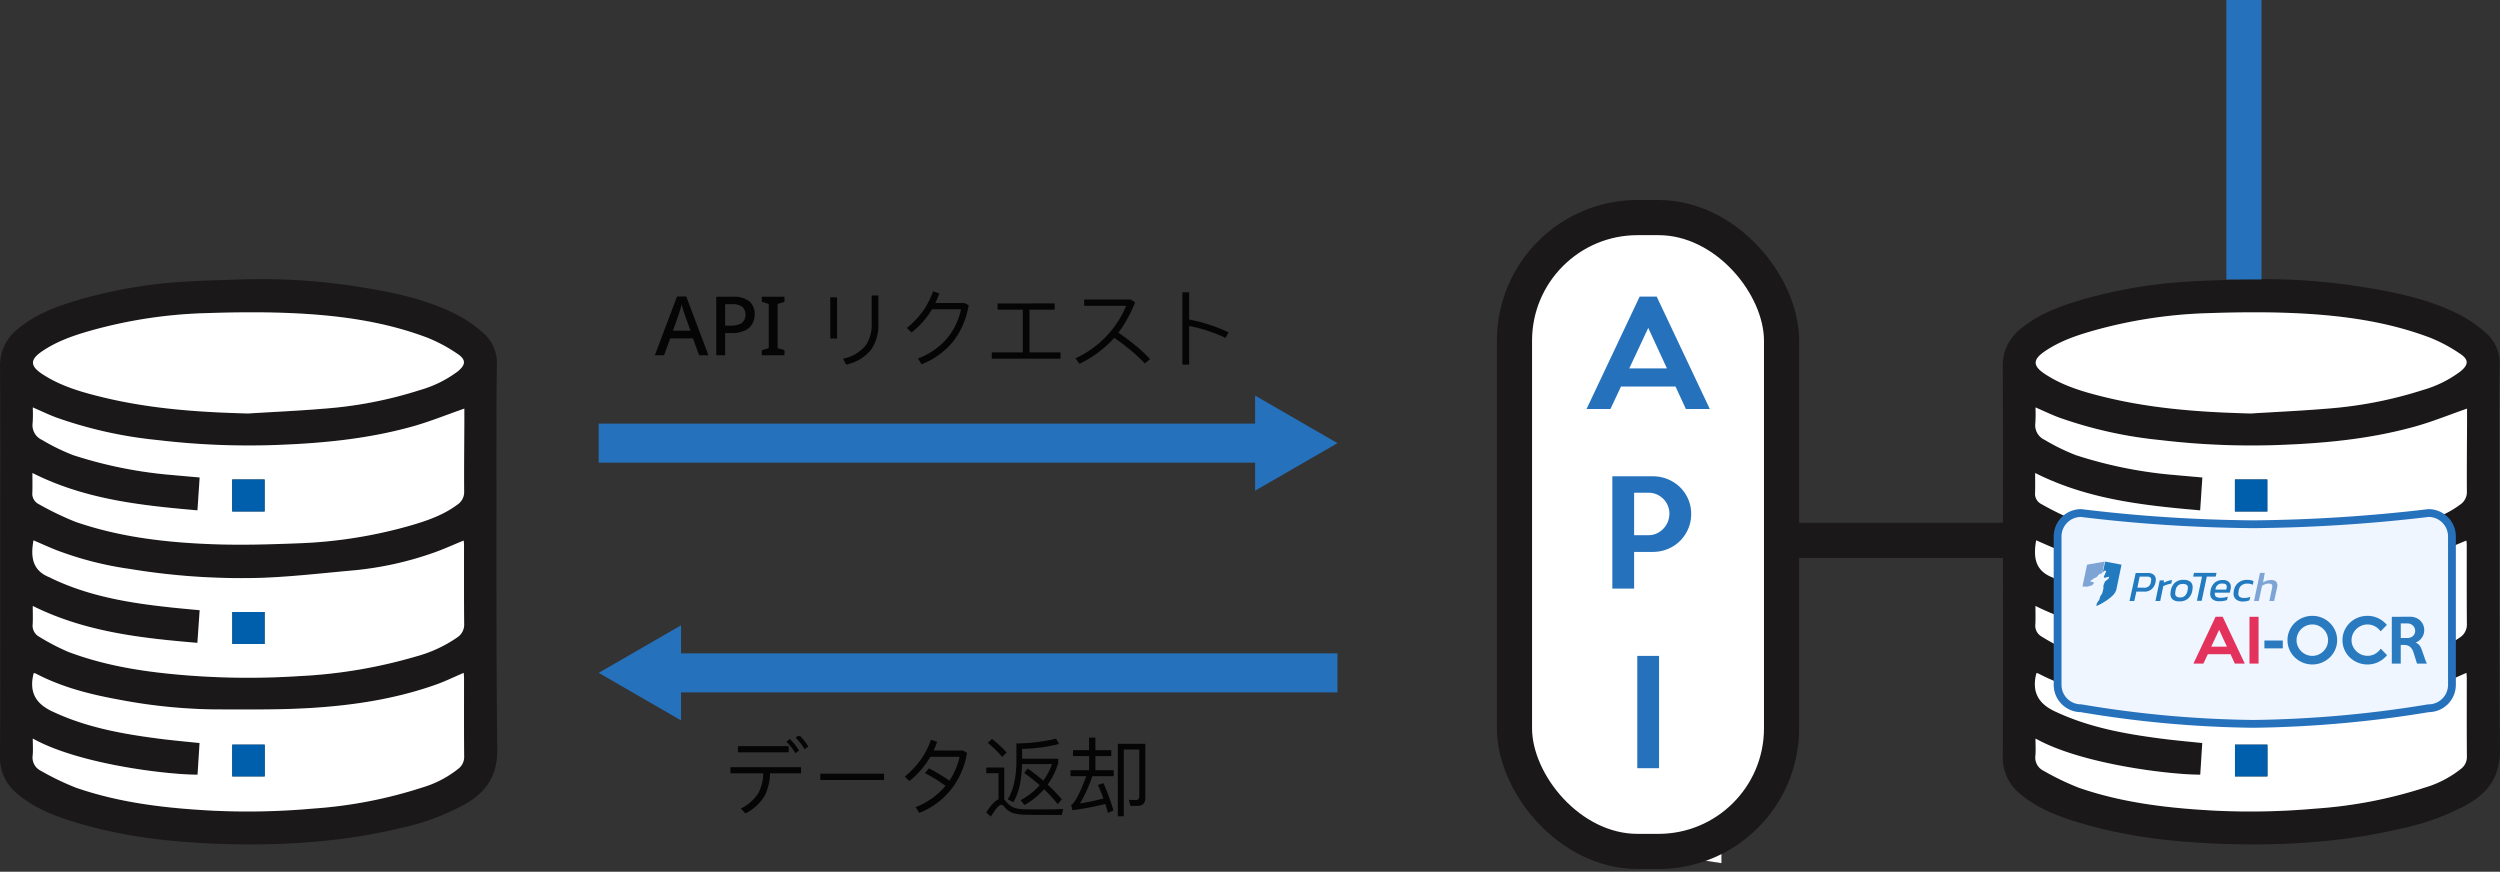<svg xmlns="http://www.w3.org/2000/svg" width="640.313" height="223.27" data-name="Group 1705"><rect width="100%" height="100%" fill="#333333" stroke="none"/><defs><clipPath id="a"><path fill="none" d="M.005 0h640.3v223.27H.005z" data-name="Rectangle 601"/></clipPath><clipPath id="b"><path fill="none" d="M172.256 73.669h36.398v27.995h-36.398z" data-name="Rectangle 602"/></clipPath><clipPath id="c"><path fill="none" d="M212.339 73.628h112.342v24.535H212.339z" data-name="Rectangle 603"/></clipPath><clipPath id="d"><path fill="none" d="M172.256 188.533h112.341v24.536H172.256z" data-name="Rectangle 605"/></clipPath><clipPath id="e"><path fill="none" d="M0 0h640.312v223.27H0z" data-name="Rectangle 611"/></clipPath></defs><g data-name="Group 1694"><g clip-path="url(#a)" data-name="Group 1693"><path fill="#1a1818" d="M.055 143.789c0-16.628.069-33.256-.046-49.883a11.9 11.9 0 0 1 4.743-9.8c4.576-3.759 10.023-5.722 15.6-7.361a123.844 123.844 0 0 1 26.818-4.593c4.866-.324 9.748-.4 14.623-.582A160.2 160.2 0 0 1 94.5 73.9c7.983 1.354 15.866 3.194 23.1 7.007a33.372 33.372 0 0 1 6.171 4.386 10.209 10.209 0 0 1 3.5 8.312c-.119 5.987-.127 11.978-.122 17.967.022 26.788-.1 53.579.213 80.364.079 6.746-2.844 10.935-8.258 14.043a62.157 62.157 0 0 1-16.9 6.2c-14.976 3.544-30.2 4.461-45.516 3.964-12.17-.4-24.253-1.716-36.008-5.119-5.715-1.655-11.307-3.643-15.992-7.511A11.918 11.918 0 0 1 0 193.691c.115-16.633.047-33.268.049-49.9M8.4 189.16c0 1.576.094 2.962-.023 4.33a3.762 3.762 0 0 0 2.088 3.929 67.843 67.843 0 0 0 9.014 4.34c11.309 3.917 23.089 5.253 34.974 5.877a187.631 187.631 0 0 0 25.7-.533 116.177 116.177 0 0 0 27.949-5.385 27.156 27.156 0 0 0 9.365-4.884 3.782 3.782 0 0 0 1.416-3.113c-.06-6.662-.025-13.326-.03-19.989 0-.449-.05-.9-.08-1.392-2.464 1.052-4.74 2.17-7.114 3.012-10.322 3.661-21.07 5.3-31.924 5.974-8.252.509-16.549.391-24.825.377a139.6 139.6 0 0 1-24.959-2.603c-7.212-1.322-14.282-3.159-20.837-6.594a1.271 1.271 0 0 0-.484-.089c-1.19 4.563.289 7.667 4.574 9.713 8.775 4.19 18.151 5.864 27.657 7.087 3.359.432 6.735.724 10.246 1.1l-.512 8.1c-7.145.051-30.194-2.545-42.2-9.251m-.082-68.019c0 1.758.04 3.369-.013 4.976a2.954 2.954 0 0 0 1.6 2.977 77.912 77.912 0 0 0 9.387 4.537c11.313 3.932 23.116 5.3 35 5.746 7.362.278 14.756.063 22.123-.227a119.461 119.461 0 0 0 28.98-4.621c4.139-1.213 8.2-2.634 11.716-5.25a3.862 3.862 0 0 0 1.781-3.363c-.047-5.8.021-11.593.044-17.389v-3.873c-4.543 1.585-8.8 3.319-13.191 4.552-12.152 3.41-24.646 4.474-37.2 4.833a197.79 197.79 0 0 1-28.112-1.32 109.978 109.978 0 0 1-25.96-5.767c-2-.74-3.92-1.679-6.069-2.609a36.822 36.822 0 0 1-.026 3.973 4.116 4.116 0 0 0 2.4 4.351 52.263 52.263 0 0 0 7.962 3.9 111.649 111.649 0 0 0 25.248 5.087c2.367.22 4.737.422 7.16.637l-.561 8.421c-14.543-1.258-28.861-2.8-42.263-9.567M8.4 155.2c0 1.684.058 3.16-.017 4.629a3.2 3.2 0 0 0 1.551 3.179 55.784 55.784 0 0 0 7.6 3.964c10.208 3.853 20.921 5.321 31.725 6.108a201.272 201.272 0 0 0 27.347.087 127.8 127.8 0 0 0 29.92-5.025 34.211 34.211 0 0 0 10.634-4.92 3.9 3.9 0 0 0 1.727-3.406c-.066-6.759-.03-13.519-.037-20.278 0-.359-.056-.717-.087-1.088-2.79 1.13-5.434 2.354-8.179 3.283a85.4 85.4 0 0 1-19.851 4.336c-7.764.69-15.523 1.6-23.3 1.91a175.046 175.046 0 0 1-34.188-2.259 86.806 86.806 0 0 1-18.845-4.833c-1.977-.788-3.916-1.672-5.81-2.486-.732 4.085-.4 7.673 4.043 9.443.265.1.511.26.77.382 9.617 4.57 19.938 6.237 30.389 7.359 2.447.263 4.9.476 7.358.712-.2 2.84-.385 5.525-.583 8.362-14.51-1.228-28.741-2.8-42.164-9.455M63.62 105.9c6.547-.408 13.1-.7 19.638-1.253a106.03 106.03 0 0 0 24.3-4.744 29.624 29.624 0 0 0 9.612-4.728c2.181-1.759 2.252-3.081-.082-4.605a40.13 40.13 0 0 0-7.552-4.048c-10.843-4.118-22.226-5.693-33.715-6.267-7.827-.391-15.7-.3-23.534-.041a121.36 121.36 0 0 0-28.454 4.294c-4.618 1.281-9.17 2.79-13.165 5.544-3.018 2.08-2.952 3.693.145 5.736 4.756 3.14 10.154 4.663 15.6 5.982 12.216 2.959 24.665 3.817 37.2 4.13" data-name="Path 5749"/><path fill="#fff" d="M8.4 189.158c12.009 6.707 35.058 9.3 42.2 9.251l.512-8.1c-3.511-.371-6.887-.663-10.246-1.1-9.507-1.223-18.883-2.9-27.657-7.087-4.285-2.047-5.764-5.15-4.574-9.713a1.251 1.251 0 0 1 .484.088c6.554 3.436 13.624 5.272 20.836 6.6a139.654 139.654 0 0 0 24.954 2.603c8.277.013 16.573.132 24.825-.378 10.855-.669 21.6-2.312 31.924-5.974 2.374-.842 4.65-1.96 7.114-3.012.029.493.08.943.08 1.392 0 6.663-.03 13.326.029 19.988a3.778 3.778 0 0 1-1.416 3.114 27.151 27.151 0 0 1-9.364 4.884 116.146 116.146 0 0 1-27.95 5.385 187.789 187.789 0 0 1-25.7.532c-11.884-.624-23.664-1.96-34.974-5.877a67.779 67.779 0 0 1-9.014-4.34 3.761 3.761 0 0 1-2.088-3.928c.117-1.368.023-2.754.023-4.331m51.09 9.7H67.8v-8.135h-8.318Z" data-name="Path 5750"/><path fill="#fff" d="M8.312 121.148c13.407 6.764 27.721 8.309 42.264 9.564l.561-8.422c-2.423-.215-4.792-.417-7.16-.637a111.593 111.593 0 0 1-25.248-5.086 52.308 52.308 0 0 1-7.962-3.9 4.118 4.118 0 0 1-2.4-4.352 36.822 36.822 0 0 0 .026-3.973c2.149.93 4.073 1.869 6.069 2.61a110 110 0 0 0 25.96 5.767 197.5 197.5 0 0 0 28.112 1.32c12.556-.359 25.05-1.423 37.2-4.833 4.394-1.233 8.649-2.968 13.192-4.552v3.873c-.023 5.8-.092 11.593-.044 17.389a3.863 3.863 0 0 1-1.782 3.363c-3.518 2.617-7.577 4.037-11.716 5.25a119.463 119.463 0 0 1-28.98 4.622c-7.368.29-14.762.505-22.124.227-11.882-.449-23.685-1.813-35-5.745a78.208 78.208 0 0 1-9.387-4.533 2.953 2.953 0 0 1-1.6-2.978c.052-1.607.012-3.218.012-4.976m51.165 9.851h8.3V122.8h-8.3Z" data-name="Path 5751"/><path fill="#fff" d="M8.393 155.2c13.422 6.657 27.654 8.227 42.164 9.455.2-2.837.385-5.522.583-8.362-2.459-.237-4.911-.45-7.358-.712-10.452-1.122-20.773-2.789-30.39-7.359-.259-.123-.5-.277-.769-.383-4.447-1.77-4.775-5.357-4.043-9.443 1.9.814 3.834 1.7 5.811 2.487a86.826 86.826 0 0 0 18.851 4.836 175.124 175.124 0 0 0 34.188 2.261c7.781-.312 15.54-1.22 23.3-1.909a85.511 85.511 0 0 0 19.852-4.336c2.744-.929 5.388-2.153 8.178-3.283.031.371.087.729.087 1.088.007 6.759-.029 13.519.037 20.278a3.894 3.894 0 0 1-1.727 3.406 34.228 34.228 0 0 1-10.633 4.92 127.766 127.766 0 0 1-29.924 5.027 201.6 201.6 0 0 1-27.347-.087c-10.8-.787-21.516-2.256-31.725-6.108a55.9 55.9 0 0 1-7.6-3.964 3.2 3.2 0 0 1-1.551-3.179c.075-1.469.017-2.946.017-4.63m59.384 1.546H59.5v8.182h8.273Z" data-name="Path 5752"/><path fill="#fff" d="M63.615 105.906c-12.538-.313-24.987-1.17-37.2-4.13-5.446-1.32-10.843-2.843-15.6-5.982-3.1-2.043-3.162-3.656-.145-5.736 3.994-2.753 8.547-4.263 13.165-5.544a121.346 121.346 0 0 1 28.453-4.3c7.838-.262 15.707-.35 23.534.041 11.489.574 22.872 2.149 33.715 6.267a40.13 40.13 0 0 1 7.552 4.048c2.334 1.524 2.263 2.846.082 4.605a29.624 29.624 0 0 1-9.612 4.728 106.03 106.03 0 0 1-24.3 4.744c-6.534.555-13.091.845-19.638 1.253" data-name="Path 5753"/><path fill="#005fac" d="M59.486 190.718h8.31v8.135h-8.31z" data-name="Rectangle 595"/><path fill="#005fac" d="M59.477 122.806h8.297V131h-8.297z" data-name="Rectangle 596"/><path fill="#005fac" d="M59.5 156.75h8.273v8.182H59.5z" data-name="Rectangle 597"/><path fill="#1a1818" d="M513 143.789c0-16.628.069-33.256-.046-49.883a11.9 11.9 0 0 1 4.743-9.8c4.576-3.759 10.023-5.722 15.6-7.361a123.844 123.844 0 0 1 26.818-4.593c4.866-.324 9.748-.4 14.623-.582a160.154 160.154 0 0 1 32.714 2.33c7.983 1.354 15.866 3.194 23.095 7.007a33.374 33.374 0 0 1 6.171 4.386 10.206 10.206 0 0 1 3.5 8.312c-.119 5.987-.127 11.978-.122 17.967.023 26.788-.1 53.579.214 80.364.078 6.746-2.845 10.935-8.258 14.043a62.2 62.2 0 0 1-16.9 6.2c-14.976 3.544-30.2 4.461-45.516 3.964-12.17-.4-24.254-1.716-36.008-5.119-5.715-1.655-11.307-3.643-15.993-7.511a11.919 11.919 0 0 1-4.673-9.827c.115-16.633.047-33.268.049-49.9m8.341 45.369c0 1.576.094 2.962-.023 4.33a3.762 3.762 0 0 0 2.088 3.929 67.839 67.839 0 0 0 9.014 4.34c11.309 3.917 23.089 5.253 34.974 5.877a187.631 187.631 0 0 0 25.7-.533 116.187 116.187 0 0 0 27.949-5.385 27.156 27.156 0 0 0 9.365-4.884 3.782 3.782 0 0 0 1.416-3.113c-.06-6.662-.025-13.326-.029-19.989 0-.449-.05-.9-.08-1.392-2.464 1.052-4.74 2.17-7.114 3.012-10.322 3.661-21.07 5.3-31.924 5.974-8.252.509-16.549.391-24.825.377a139.6 139.6 0 0 1-24.954-2.606c-7.212-1.322-14.282-3.159-20.837-6.594a1.271 1.271 0 0 0-.484-.089c-1.19 4.563.289 7.667 4.574 9.713 8.775 4.19 18.151 5.864 27.657 7.087 3.359.432 6.735.724 10.246 1.1l-.512 8.1c-7.145.051-30.194-2.545-42.2-9.251m-.1-68.019c0 1.758.039 3.369-.013 4.976a2.954 2.954 0 0 0 1.6 2.977 77.916 77.916 0 0 0 9.387 4.537c11.313 3.932 23.116 5.3 35 5.746 7.362.278 14.756.063 22.123-.227a119.462 119.462 0 0 0 28.98-4.621c4.139-1.213 8.2-2.634 11.716-5.25a3.863 3.863 0 0 0 1.781-3.363c-.047-5.8.021-11.593.044-17.389.005-1.355 0-2.71 0-3.873-4.543 1.585-8.8 3.319-13.192 4.552-12.152 3.41-24.646 4.474-37.2 4.833a197.79 197.79 0 0 1-28.112-1.32 109.978 109.978 0 0 1-25.96-5.767c-2-.74-3.92-1.679-6.069-2.609a36.836 36.836 0 0 1-.026 3.973 4.117 4.117 0 0 0 2.4 4.351 52.307 52.307 0 0 0 7.962 3.9 111.657 111.657 0 0 0 25.249 5.087c2.368.22 4.737.422 7.16.637l-.561 8.421c-14.543-1.258-28.861-2.8-42.263-9.567m.08 34.054c0 1.684.058 3.16-.017 4.629a3.2 3.2 0 0 0 1.551 3.179 55.785 55.785 0 0 0 7.6 3.964c10.208 3.853 20.921 5.321 31.725 6.108a201.272 201.272 0 0 0 27.347.087 127.809 127.809 0 0 0 29.921-5.025 34.211 34.211 0 0 0 10.634-4.92 3.893 3.893 0 0 0 1.726-3.406c-.065-6.759-.029-13.519-.037-20.278 0-.359-.056-.717-.087-1.088-2.79 1.13-5.434 2.354-8.179 3.283a85.452 85.452 0 0 1-19.851 4.336c-7.765.69-15.524 1.6-23.3 1.91a175.124 175.124 0 0 1-34.188-2.259 86.806 86.806 0 0 1-18.849-4.835c-1.977-.788-3.916-1.672-5.81-2.486-.732 4.085-.4 7.673 4.043 9.443.265.1.511.26.77.382 9.617 4.57 19.938 6.237 30.389 7.359 2.447.263 4.9.476 7.358.712-.2 2.84-.385 5.525-.583 8.362-14.51-1.228-28.741-2.8-42.164-9.455m55.223-49.3c6.547-.408 13.1-.7 19.638-1.253a106.02 106.02 0 0 0 24.3-4.744 29.624 29.624 0 0 0 9.612-4.728c2.181-1.759 2.252-3.081-.082-4.605a40.12 40.12 0 0 0-7.551-4.048c-10.843-4.118-22.226-5.693-33.715-6.267-7.827-.391-15.7-.3-23.534-.041a121.319 121.319 0 0 0-28.456 4.3c-4.618 1.281-9.17 2.79-13.165 5.544-3.018 2.08-2.952 3.693.145 5.736 4.756 3.14 10.154 4.663 15.6 5.982 12.216 2.959 24.665 3.817 37.2 4.13" data-name="Path 5754"/><path fill="#fff" d="M521.342 189.158c12.009 6.707 35.058 9.3 42.2 9.251l.512-8.1c-3.511-.371-6.887-.663-10.246-1.1-9.507-1.223-18.883-2.9-27.657-7.087-4.285-2.047-5.764-5.15-4.574-9.713a1.243 1.243 0 0 1 .483.088c6.554 3.436 13.625 5.272 20.837 6.6a139.664 139.664 0 0 0 24.959 2.612c8.277.013 16.573.132 24.825-.378 10.855-.669 21.6-2.312 31.924-5.974 2.374-.842 4.65-1.96 7.114-3.012.03.493.08.943.08 1.392 0 6.663-.03 13.326.029 19.988a3.778 3.778 0 0 1-1.416 3.114 27.156 27.156 0 0 1-9.365 4.884A116.129 116.129 0 0 1 593.1 207.1a187.789 187.789 0 0 1-25.7.532c-11.885-.624-23.664-1.96-34.974-5.877a67.72 67.72 0 0 1-9.014-4.34 3.763 3.763 0 0 1-2.088-3.928c.117-1.368.024-2.754.024-4.331m51.09 9.7h8.31v-8.135h-8.31Z" data-name="Path 5755"/><path fill="#fff" d="M521.259 121.148c13.4 6.764 27.72 8.308 42.263 9.567l.561-8.422c-2.423-.215-4.792-.417-7.16-.637a111.6 111.6 0 0 1-25.249-5.086 52.307 52.307 0 0 1-7.962-3.9 4.118 4.118 0 0 1-2.4-4.352 36.82 36.82 0 0 0 .026-3.973c2.15.93 4.072 1.869 6.069 2.61a109.978 109.978 0 0 0 25.96 5.767 197.5 197.5 0 0 0 28.112 1.32c12.556-.359 25.05-1.423 37.2-4.833 4.394-1.233 8.648-2.968 13.192-4.552v3.873c-.023 5.8-.092 11.593-.044 17.389a3.863 3.863 0 0 1-1.781 3.363c-3.518 2.617-7.577 4.037-11.716 5.25a119.464 119.464 0 0 1-28.98 4.622c-7.368.29-14.762.5-22.124.227-11.882-.449-23.685-1.813-35-5.745a78.119 78.119 0 0 1-9.386-4.537 2.954 2.954 0 0 1-1.6-2.978c.052-1.607.013-3.218.013-4.976M572.417 131h8.3v-8.2h-8.3Z" data-name="Path 5756"/><path fill="#fff" d="M580.373 147.979c7.781-.312 15.54-1.22 23.3-1.909a85.5 85.5 0 0 0 19.852-4.336c2.744-.929 5.388-2.153 8.178-3.283.031.371.087.729.087 1.088.007 6.759-.029 13.519.037 20.278a3.9 3.9 0 0 1-1.727 3.406 34.228 34.228 0 0 1-10.633 4.92 127.766 127.766 0 0 1-29.929 5.027 201.6 201.6 0 0 1-27.347-.087c-10.8-.787-21.517-2.256-31.725-6.108a55.9 55.9 0 0 1-7.6-3.964 3.2 3.2 0 0 1-1.551-3.179c.075-1.469.017-2.946.017-4.63 13.422 6.657 27.654 8.227 42.163 9.455.2-2.837.385-5.522.583-8.362-2.459-.237-4.911-.45-7.358-.712-10.451-1.122-20.772-2.789-30.389-7.359-.259-.123-.5-.277-.77-.383-4.446-1.77-4.775-5.357-4.043-9.443 1.894.814 3.833 1.7 5.81 2.487a86.806 86.806 0 0 0 18.849 4.835m34.538 11.029h-8.273v8.182h8.273Z" data-name="Path 5757"/><path fill="#fff" d="M576.561 105.906c-12.538-.313-24.987-1.17-37.2-4.13-5.446-1.32-10.843-2.843-15.6-5.982-3.1-2.043-3.162-3.656-.145-5.736 3.995-2.753 8.547-4.263 13.165-5.544a121.311 121.311 0 0 1 28.455-4.3c7.838-.262 15.707-.35 23.534.041 11.489.574 22.872 2.149 33.715 6.267a40.122 40.122 0 0 1 7.551 4.048c2.334 1.524 2.263 2.846.082 4.605a29.623 29.623 0 0 1-9.612 4.728 106.029 106.029 0 0 1-24.3 4.744c-6.534.555-13.091.845-19.638 1.253" data-name="Path 5758"/><path fill="#005fac" d="M572.432 190.718h8.31v8.135h-8.31z" data-name="Rectangle 598"/><path fill="#005fac" d="M572.423 122.806h8.297V131h-8.297z" data-name="Rectangle 599"/><path fill="#005fac" d="M572.446 156.75h8.273v8.182h-8.273z" data-name="Rectangle 600"/></g></g><g data-name="Group 1696"><g fill="#040504" clip-path="url(#b)" data-name="Group 1695" transform="translate(-4.526)"><path d="m183.6 90.99-1.6-4.326h-5.8l-1.6 4.326h-2.352l5.691-15.057h2.361l5.67 15.057Zm-2.226-6.3-1.512-4.222q-.084-.229-.231-.692t-.294-.966q-.147-.5-.231-.819-.168.651-.378 1.386t-.336 1.091l-1.512 4.222Z" data-name="Path 5759"/><path d="M192.184 76a6.38 6.38 0 0 1 4.284 1.186 4.182 4.182 0 0 1 1.344 3.308 5.118 5.118 0 0 1-.556 2.352 4.165 4.165 0 0 1-1.859 1.775 7.655 7.655 0 0 1-3.528.682h-1.617v5.687h-2.268V76Zm-.168 1.911h-1.764v5.481h1.365a5.306 5.306 0 0 0 2.888-.64 2.864 2.864 0 0 0 .136-4.18 4.239 4.239 0 0 0-2.625-.661" data-name="Path 5760"/><path d="M205.456 90.99h-5.817v-1.3l1.785-.525V77.844l-1.785-.546V76h5.817v1.3l-1.764.546v11.317l1.764.525Z" data-name="Path 5761"/></g></g><g data-name="Group 1698"><g fill="#040504" clip-path="url(#c)" data-name="Group 1697" transform="translate(-4.526)"><path d="M218.919 86.715h-1.738V76.131h1.738ZM229.5 75.669v7.239a10.918 10.918 0 0 1-1.893 6.69 11.063 11.063 0 0 1-6.358 3.784l-.792-1.519a9.916 9.916 0 0 0 5.809-3.411 9.426 9.426 0 0 0 1.518-5.654v-7.129Z" data-name="Path 5762"/><path d="M245.121 75.141c-.308.836-.66 1.672-1.034 2.464h7.481l1.056.572a20.4 20.4 0 0 1-3.961 9.264 19.249 19.249 0 0 1-8.119 5.852l-.9-1.474a18.1 18.1 0 0 0 7.063-4.731 16.844 16.844 0 0 0 3.96-7.877h-7.437a33.04 33.04 0 0 1-.945 1.474 21.706 21.706 0 0 1-4.291 4.467l-1.194-1.144a22.646 22.646 0 0 0 4.114-4.335 20.517 20.517 0 0 0 2.6-5.06Z" data-name="Path 5763"/><path d="M274.646 77.715v1.6H268.2v10.942h7.943v1.6h-17.6v-1.6h7.943V79.32h-6.447v-1.6Z" data-name="Path 5764"/><path d="M289.869 86.583a29.3 29.3 0 0 1-8.845 6.6l-1.056-1.409a25.6 25.6 0 0 0 13-13.444h-10.76v-1.604h11.969l1.079.725a34.634 34.634 0 0 1-4.269 7.768q1.947 1.32 3.829 2.838a35.471 35.471 0 0 1 4.268 3.917l-1.338 1.126a36.322 36.322 0 0 0-4.092-3.763 47.502 47.502 0 0 0-3.741-2.795Z" data-name="Path 5765"/><path d="M309.1 74.855v6.975a42.74 42.74 0 0 1 10.078 3.278l-.748 1.452a37.539 37.539 0 0 0-4.444-1.782A35.234 35.234 0 0 0 309.1 83.5v9.88h-1.738V74.855Z" data-name="Path 5766"/></g></g><g data-name="Group 1700"><g fill="#040504" clip-path="url(#d)" data-name="Group 1699" transform="translate(13)"><path d="M192.168 196.493v1.584h-7.943a13.449 13.449 0 0 1-1.365 5.743 12.23 12.23 0 0 1-4.95 4.534l-1.144-1.277a11.1 11.1 0 0 0 4.466-3.938 10.909 10.909 0 0 0 1.254-5.062h-8.4v-1.584ZM189 192.687h-13V191.1h13Zm2.663-.44-.947.66a15.194 15.194 0 0 0-2.31-2.949l.88-.682a13.89 13.89 0 0 1 2.377 2.971m2.376-1.034-.946.682a14.9 14.9 0 0 0-2.31-2.949l.88-.7a14.7 14.7 0 0 1 2.376 2.971" data-name="Path 5767"/><path d="M197.094 198.166h16.348v1.605h-16.348z" data-name="Rectangle 604"/><path d="M227.037 189.981a23.892 23.892 0 0 1-.9 2.244h7.481l1.056.594a20.182 20.182 0 0 1-3.939 9.2 19.346 19.346 0 0 1-8.295 6.183l-.924-1.475a18.892 18.892 0 0 0 7.459-5.215c.066-.088.132-.153.2-.242-.616-.439-1.3-.9-2-1.363a32.143 32.143 0 0 0-3.278-1.893l1.012-1.232a53.377 53.377 0 0 1 3.256 1.848c.726.44 1.386.88 2 1.321a17.639 17.639 0 0 0 2.6-6.117h-7.481c-.352.616-.748 1.21-1.167 1.8a22.3 22.3 0 0 1-4.2 4.423l-1.166-1.143a24.035 24.035 0 0 0 4.092-4.358 19.9 19.9 0 0 0 2.6-5.082Z" data-name="Path 5768"/><path d="M249.961 208.683a14.039 14.039 0 0 1-3.411-.4 5.082 5.082 0 0 1-2.288-1.606 1.139 1.139 0 0 0-.836-.55q-.792 0-2.641 3.036l-1.188-1.078c1.188-1.848 2.222-2.971 3.147-3.366v-6.69H239.6v-1.452h4.621v8.252a3.658 3.658 0 0 1 .506.506 5.5 5.5 0 0 0 1.694 1.408 7.9 7.9 0 0 0 2.927.528c1.144.022 2.574.045 4.268.045 1.057 0 2.113-.023 3.213-.023 1.078-.044 1.914-.066 2.486-.088l-.352 1.519h-5.149c-1.188 0-2.464-.023-3.85-.045m-5.149-15.93-1.144 1.122a25 25 0 0 0-3.675-3.587l1.078-1.034a27.709 27.709 0 0 1 3.741 3.5m13.444-2.2a41.4 41.4 0 0 1-9.483 1.254l.022 2.53h9.241v1.122a18.569 18.569 0 0 1-2.707 5.5 48.273 48.273 0 0 1 3.631 3.763l-1.056 1.254a35.108 35.108 0 0 0-3.5-3.828 18.714 18.714 0 0 1-5.038 4.048l-.946-1.254a17.688 17.688 0 0 0 4.862-3.828 44.484 44.484 0 0 0-3.983-3.147l.925-1.122a47.648 47.648 0 0 1 3.982 3.1 16.717 16.717 0 0 0 2.245-4.248h-7.679c-.11 4.313-.859 7.547-2.245 9.748l-1.43-.705c1.408-2.244 2.157-5.412 2.222-9.483v-4.84a44.662 44.662 0 0 0 10.166-1.232Z" data-name="Path 5769"/><path d="M265.932 192.137v-3.213h1.628v3.213h4.07v1.519h-4.07v3.608h4.686v1.54h-5.456a38.537 38.537 0 0 1-3.169 6.975 50.824 50.824 0 0 0 5.985-1.276 48.555 48.555 0 0 0-1.408-3.455l1.43-.462a56.746 56.746 0 0 1 2.553 6.975l-1.387.639c-.242-.815-.484-1.584-.7-2.288a72.011 72.011 0 0 1-8.4 1.6l-.352-1.408a2.56 2.56 0 0 0 .33-.132c.9-.88 2.09-3.278 3.564-7.173h-4.048v-1.54h4.753v-3.608h-4.115v-1.519Zm10.6 14.258-.4-1.54 1.738.066a.833.833 0 0 0 .925-.946v-11.992h-3.961v17.075H273.3v-18.549h7.041v13.818c0 1.364-.661 2.068-1.958 2.068Z" data-name="Path 5770"/></g></g><g data-name="Group 1702"><g clip-path="url(#a)" data-name="Group 1701"><path fill="none" stroke="#2671bc" stroke-miterlimit="10" stroke-width="10" d="M153.339 113.496h171.689" data-name="Line 156"/><path fill="#2671bc" d="m321.466 125.674 21.089-12.174-21.089-12.177Z" data-name="Path 5771"/><path fill="none" stroke="#2671bc" stroke-miterlimit="10" stroke-width="10" d="M342.554 172.338H170.865" data-name="Line 157"/><path fill="#2671bc" d="m174.428 160.158-21.089 12.178 21.089 12.177Z" data-name="Path 5772"/><path fill="#fff" d="m440.9 221.072-30.221-4.632c-8.505 0-18.724-4.829-18.724-13.334l-.675-129.717c0-8.5 5.876-16.046 14.381-16.046l34.363 1.871c8.505 0 16.361 9.92 16.361 18.425l-.085 115.919c0 8.5-6.895 21.523-15.4 21.523" data-name="Path 5773"/><rect width="68.404" height="162.344" fill="none" stroke="#1a1818" stroke-miterlimit="10" stroke-width="9" data-name="Rectangle 606" rx="31.527" transform="translate(387.897 55.728)"/><path fill="none" stroke="#1a1818" stroke-miterlimit="10" stroke-width="9" d="M456.302 138.4h64.301" data-name="Line 158"/><path fill="none" stroke="#2671bc" stroke-width="9" d="M574.734 71.567V0" data-name="Line 159"/></g></g><g data-name="Group 1704"><g clip-path="url(#e)" data-name="Group 1703"><path fill="#eff6ff" d="M533.005 131.4a388.081 388.081 0 0 0 44.161 2.874 408.29 408.29 0 0 0 44.839-2.874 6 6 0 0 1 6 6v38a6 6 0 0 1-6 6 295.152 295.152 0 0 1-44.839 4 280.815 280.815 0 0 1-44.161-4 6 6 0 0 1-6-6v-38a6 6 0 0 1 6-6" data-name="Path 5774"/><path fill="none" stroke="#2671bc" stroke-linejoin="round" stroke-width="2" d="M533.005 131.4a388.081 388.081 0 0 0 44.161 2.874 408.29 408.29 0 0 0 44.839-2.874 6 6 0 0 1 6 6v38a6 6 0 0 1-6 6 295.152 295.152 0 0 1-44.839 4 280.815 280.815 0 0 1-44.161-4 6 6 0 0 1-6-6v-38a6 6 0 0 1 6-6Z" data-name="Path 5775"/><path fill="#e3335d" d="M574.948 169.962H572.4l-1.109-2.4h-5.82l-1.125 2.4h-2.55l5.67-12h1.814Zm-4.575-4.335-1.995-4.32-2.026 4.32Z" data-name="Path 5776"/><path fill="#e3335d" d="M576.148 157.977h2.325v11.985h-2.325z" data-name="Rectangle 608"/><path fill="#297abf" d="M579.973 164.052h4.71v2.01h-4.71z" data-name="Rectangle 609"/><path fill="#297abf" d="M598.6 163.962a5.958 5.958 0 0 1-.5 2.43 6.207 6.207 0 0 1-1.371 1.98 6.522 6.522 0 0 1-2.022 1.327 6.45 6.45 0 0 1-4.922 0 6.513 6.513 0 0 1-2.03-1.327 6.207 6.207 0 0 1-1.371-1.972 6.188 6.188 0 0 1 0-4.883 6.175 6.175 0 0 1 1.371-1.98 6.459 6.459 0 0 1 4.495-1.8 6.342 6.342 0 0 1 5.85 3.787 5.944 5.944 0 0 1 .5 2.438m-2.325 0a3.871 3.871 0 0 0-.315-1.553 4.089 4.089 0 0 0-.865-1.274 4.156 4.156 0 0 0-1.285-.87 3.85 3.85 0 0 0-1.562-.323 3.891 3.891 0 0 0-1.578.323 4.184 4.184 0 0 0-1.286.87 4.082 4.082 0 0 0-.863 1.274 3.966 3.966 0 0 0 0 3.1 4.038 4.038 0 0 0 .863 1.282 4.184 4.184 0 0 0 1.286.87 3.874 3.874 0 0 0 1.578.323 3.833 3.833 0 0 0 1.562-.323 4.156 4.156 0 0 0 1.285-.87 4.045 4.045 0 0 0 .865-1.282 3.882 3.882 0 0 0 .315-1.545" data-name="Path 5777"/><path fill="#297abf" d="M611.383 167.8a6.672 6.672 0 0 1-2.183 1.74 6.2 6.2 0 0 1-2.828.645 6.5 6.5 0 0 1-4.54-1.815 6.212 6.212 0 0 1-1.365-1.972 6.2 6.2 0 0 1 0-4.875 6.244 6.244 0 0 1 3.4-3.308 6.56 6.56 0 0 1 2.505-.479 6.2 6.2 0 0 1 2.828.644 6.546 6.546 0 0 1 2.138 1.68l-1.605 1.65a4.226 4.226 0 0 0-1.433-1.282 4.054 4.054 0 0 0-3.51-.165 4.227 4.227 0 0 0-1.3.87 4.123 4.123 0 0 0-.877 1.274 3.794 3.794 0 0 0-.322 1.553 3.746 3.746 0 0 0 .322 1.537 4.12 4.12 0 0 0 .877 1.276 4.227 4.227 0 0 0 1.3.87 3.93 3.93 0 0 0 1.582.322 3.809 3.809 0 0 0 1.966-.5 4.474 4.474 0 0 0 1.425-1.328Z" data-name="Path 5778"/><path fill="#297abf" d="M621.612 169.962h-2.559l-.854-2.731a4.431 4.431 0 0 0-.336-.824 2.542 2.542 0 0 0-.486-.645 2.01 2.01 0 0 0-.682-.42 2.629 2.629 0 0 0-.934-.15h-.868v4.77H612.6v-11.986l4.731-.014a3.834 3.834 0 0 1 1.423.262 3.448 3.448 0 0 1 1.138.728 3.348 3.348 0 0 1 .748 1.1 3.445 3.445 0 0 1 .269 1.365 3.2 3.2 0 0 1-.164 1.019 3.386 3.386 0 0 1-.462.916 3.58 3.58 0 0 1-.707.743 2.983 2.983 0 0 1-.9.487 2.3 2.3 0 0 1 .924.607 2.983 2.983 0 0 1 .566.953c.069.169.134.339.193.509s.123.348.187.534.135.384.209.6l.246.713c.109.33.212.612.308.848a4.291 4.291 0 0 0 .306.622m-3.029-8.385a1.828 1.828 0 0 0-.158-.766 1.91 1.91 0 0 0-.427-.6 1.951 1.951 0 0 0-.638-.4 2.179 2.179 0 0 0-.788-.142h-1.679v3.735h1.679a2.385 2.385 0 0 0 .788-.128 1.88 1.88 0 0 0 .638-.367 1.746 1.746 0 0 0 .585-1.335" data-name="Path 5779"/><path fill="#227abf" d="M547 146.768h3.189a2.161 2.161 0 0 1 1.485.481 1.586 1.586 0 0 1 .481 1.267 3.358 3.358 0 0 1-.087.655 3.062 3.062 0 0 1-1 1.747 2.8 2.8 0 0 1-1.966.612h-1.928l-.524 2.4h-1.223Zm2.14 3.757a1.583 1.583 0 0 0 1.747-1.4 3.414 3.414 0 0 0 .087-.612.766.766 0 0 0-.262-.655 1.382 1.382 0 0 0-.83-.175h-1.873l-.568 2.839Zm4.019-1.878h1.092l-.044.612a5.384 5.384 0 0 1 1-.437 5.6 5.6 0 0 1 1.092-.262l-.175.917a5.606 5.606 0 0 0-1.092.262 7.229 7.229 0 0 0-.961.393l-.786 3.8h-1.218Zm3.32 4.894a1.816 1.816 0 0 1-.568-1.442 5.243 5.243 0 0 1 .087-.83 3.45 3.45 0 0 1 1.092-2.053 3.175 3.175 0 0 1 2.228-.7 2.73 2.73 0 0 1 1.7.481 1.812 1.812 0 0 1 .571 1.444 5.257 5.257 0 0 1-.087.83 3.452 3.452 0 0 1-1.093 2.049 3.215 3.215 0 0 1-2.271.7 2.51 2.51 0 0 1-1.66-.481Zm3.145-.961a2.318 2.318 0 0 0 .655-1.31 2.42 2.42 0 0 0 .087-.743.849.849 0 0 0-.306-.743 1.731 1.731 0 0 0-.961-.218 1.835 1.835 0 0 0-1.267.393 2.058 2.058 0 0 0-.612 1.31 2.422 2.422 0 0 0-.087.743.849.849 0 0 0 .306.743 1.281 1.281 0 0 0 .917.262 1.66 1.66 0 0 0 1.267-.437Zm4.368-4.892h-2.271l.218-.961h5.77l-.218.961h-2.276l-1.31 6.2h-1.223Zm2.752 5.853a1.775 1.775 0 0 1-.655-1.485 6.107 6.107 0 0 1 .087-.786 3.424 3.424 0 0 1 1.048-2.009 3.013 3.013 0 0 1 2.14-.7 2.161 2.161 0 0 1 1.485.481 1.617 1.617 0 0 1 .524 1.267 2.487 2.487 0 0 1-.044.524l-.218.961h-3.843v.262a.865.865 0 0 0 .393.83 2.523 2.523 0 0 0 1.31.218 6.084 6.084 0 0 0 .83-.087 3.4 3.4 0 0 0 .786-.218l-.175.874a4.851 4.851 0 0 1-1.878.306 2.731 2.731 0 0 1-1.791-.437Zm3.451-2.577.087-.349a1.212 1.212 0 0 0 .044-.393.648.648 0 0 0-.262-.568 1.381 1.381 0 0 0-.83-.175 1.577 1.577 0 0 0-1.777 1.346 1.606 1.606 0 0 0-.014.183h2.752Zm2.49 2.534a1.876 1.876 0 0 1-.612-1.485 4.879 4.879 0 0 1 .087-.743 3.128 3.128 0 0 1 1.179-2.053 3.444 3.444 0 0 1 2.271-.7 4.5 4.5 0 0 1 .874.087 2.279 2.279 0 0 1 .7.262l-.175.916a2.957 2.957 0 0 0-1.354-.306 2.359 2.359 0 0 0-1.529.437 2.066 2.066 0 0 0-.743 1.4 5.152 5.152 0 0 0-.087.7 1.085 1.085 0 0 0 .349.874 2.215 2.215 0 0 0 1.223.262 3.355 3.355 0 0 0 1.486-.308l-.218.917a4.68 4.68 0 0 1-1.791.306 2.7 2.7 0 0 1-1.66-.568Zm-33.505-9.657-.571 2.708.568-.48.262.306-.612 1.354.131.262.961-.218.306-.087-.131.481-.961.786-.393 1v.788l-.306 1.223-.524.83-.218.786-.612.874-.171.787a15.281 15.281 0 0 0 2.271-1.223 10.484 10.484 0 0 0 1.922-1.485 3.477 3.477 0 0 0 .961-1.573l1.31-6.334Z" data-name="Path 5780"/><path fill="#7ea4d6" d="M580.068 146.724h-1.227l-1.529 7.208h1.223l.83-3.844a2.3 2.3 0 0 1 .786-.437 2.027 2.027 0 0 1 .83-.175 1.823 1.823 0 0 1 .786.131.6.6 0 0 1 .218.524 1.647 1.647 0 0 1-.044.437l-.7 3.364h1.227l.743-3.407a3.022 3.022 0 0 0 .087-.568 1.421 1.421 0 0 0-.393-1.048 1.857 1.857 0 0 0-1.223-.349 3.771 3.771 0 0 0-2.053.612l.437-2.446M535.421 150l.437-.087.524-.7-1.092-.349 1.179-.83.481-.175.7-.786.655-.218.175-.175.567-2.839-4.5.786-1.179 5.592 1.354.044Z" data-name="Path 5781"/><path fill="#2671bc" d="M437.925 104.754H431.8L429.141 99h-13.967l-2.7 5.759h-6.12l13.608-28.8h4.356Zm-10.98-10.4-4.788-10.368L417.3 94.35Z" data-name="Path 5782"/><path fill="#2671bc" d="M433.155 131.637a9.5 9.5 0 0 1-.776 3.834 9.757 9.757 0 0 1-2.112 3.1 9.6 9.6 0 0 1-3.138 2.052 10.01 10.01 0 0 1-3.826.737h-4.764v9.4h-5.58v-28.77h10.35a10.023 10.023 0 0 1 3.824.737 9.747 9.747 0 0 1 3.137 2.034 9.649 9.649 0 0 1 2.11 3.061 9.388 9.388 0 0 1 .775 3.815m-5.58-.072a5.306 5.306 0 0 0-1.548-3.779 5.547 5.547 0 0 0-1.692-1.153 5.082 5.082 0 0 0-2.088-.431h-3.708v10.872h3.708a4.924 4.924 0 0 0 2.088-.45 5.524 5.524 0 0 0 1.692-1.206 5.684 5.684 0 0 0 1.134-1.747 5.418 5.418 0 0 0 .414-2.106" data-name="Path 5783"/><path fill="#2671bc" d="M419.349 167.99h5.58v28.764h-5.58z" data-name="Rectangle 610"/></g></g></svg>